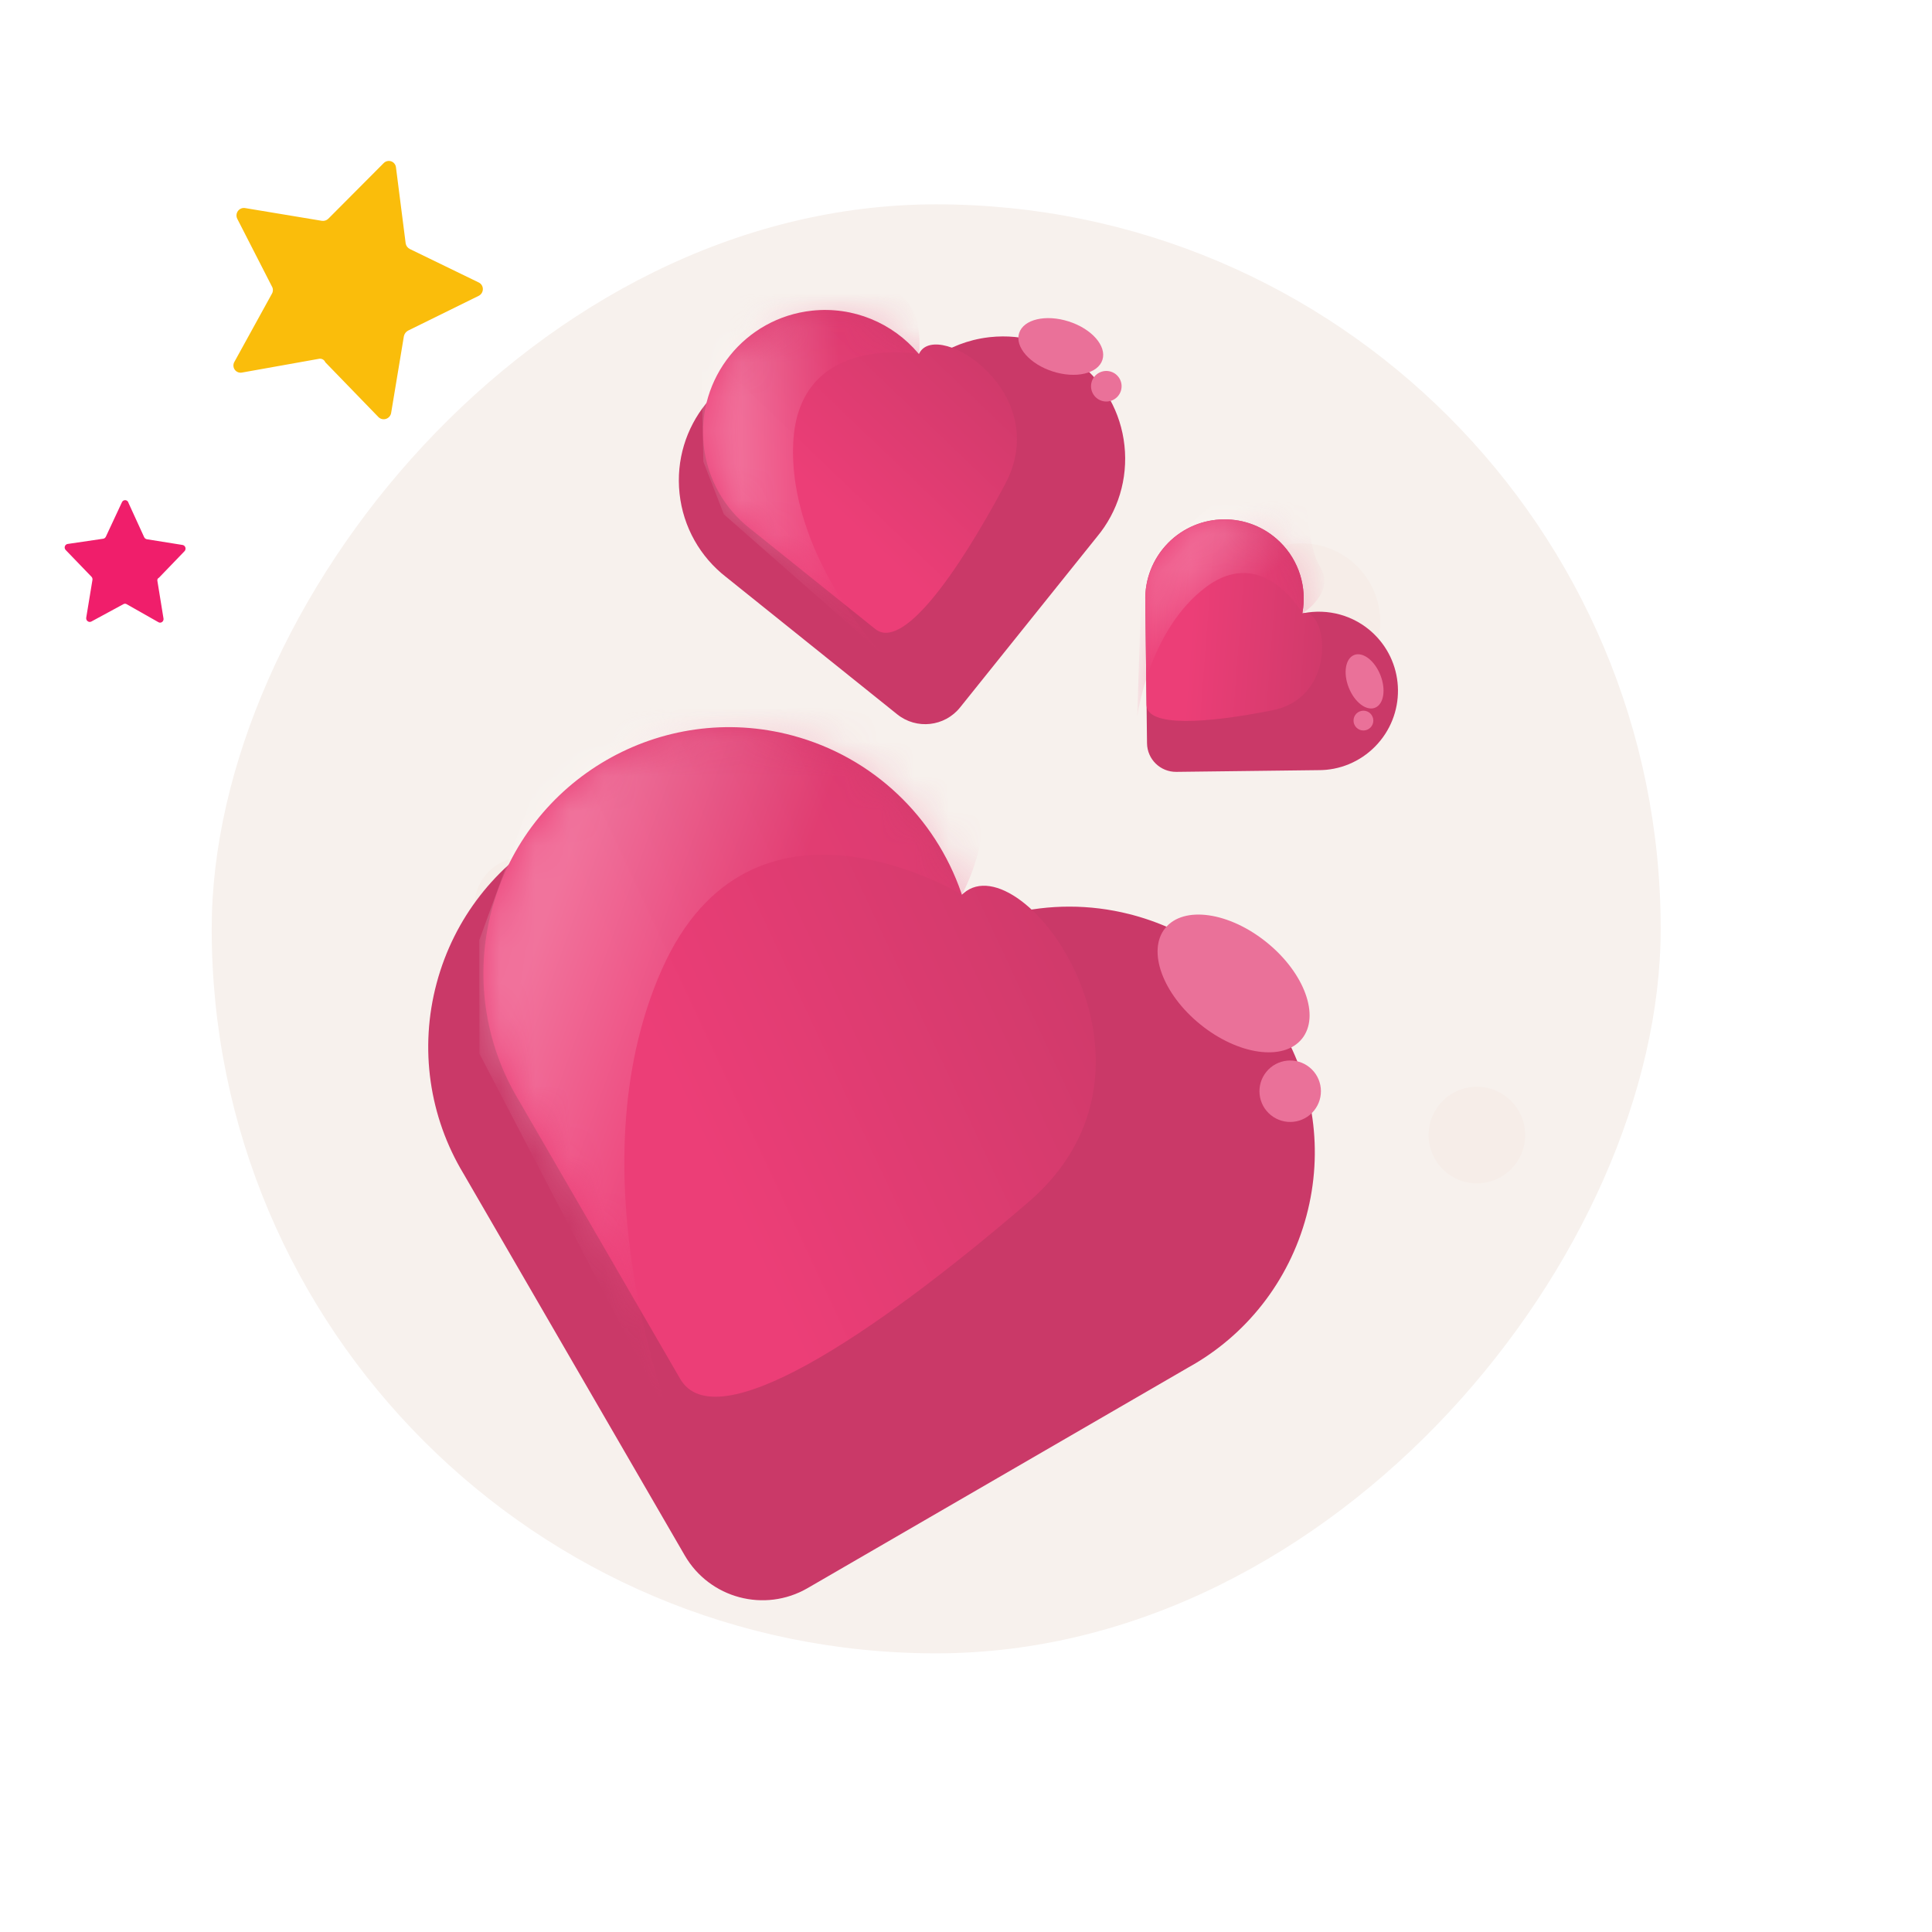 <svg width="56" height="56" viewBox="0 0 56 56" fill="none" xmlns="http://www.w3.org/2000/svg">
<mask id="mask0_3724_138067" style="mask-type:luminance" maskUnits="userSpaceOnUse" x="0" y="0" width="56" height="56">
<rect width="56" height="56" fill="white"/>
</mask>
<g mask="url(#mask0_3724_138067)">
<rect width="42" height="42" rx="21" transform="matrix(1 0 0 -1 6.136 47.923)" fill="#F7F1ED"/>
<circle cx="42.808" cy="32.9" r="1.4" fill="#F6EDE8"/>
<circle cx="15.157" cy="26.25" r="1.4" fill="#F6EDE8"/>
<circle cx="53.308" cy="24.85" r="1.4" fill="white"/>
<circle cx="2.814" cy="23.275" r="2.275" fill="white"/>
<circle cx="37.732" cy="18.025" r="2.275" fill="#F6EDE8"/>
<path d="M49.135 15.7L54.365 15.243" stroke="white" stroke-width="1.4" stroke-linecap="round" stroke-linejoin="round"/>
<path d="M45.095 9.818L48.386 2.822" stroke="white" stroke-width="1.4" stroke-linecap="round" stroke-linejoin="round"/>
<path d="M47.434 12.336L51.374 9.18" stroke="white" stroke-width="1.4" stroke-linecap="round" stroke-linejoin="round"/>
<g filter="url(#filter0_d_3724_138067)">
<path d="M34.334 24.365C32.016 23.78 29.641 24.408 27.93 25.89C27.906 25.91 27.869 25.9 27.86 25.871C27.108 23.701 25.325 21.951 22.976 21.321C19.178 20.303 15.274 22.562 14.256 26.364C13.748 28.259 14.042 30.241 15.033 31.887L21.447 42.954C22.168 44.199 23.762 44.623 25.007 43.902L36.049 37.502C37.711 36.583 38.957 35.014 39.465 33.118C40.483 29.317 38.232 25.409 34.434 24.391L34.334 24.365Z" fill="#CA3968"/>
</g>
<path d="M27.93 25.89L27.88 25.933L27.86 25.871C27.108 23.701 25.325 21.951 22.976 21.321C19.178 20.303 15.274 22.562 14.256 26.364C13.748 28.259 14.042 30.241 15.033 31.887C15.033 31.887 18.155 37.274 19.716 39.968C20.729 41.715 25.217 38.793 29.816 34.837C34.415 30.882 29.641 24.408 27.93 25.89Z" fill="url(#paint0_linear_3724_138067)"/>
<mask id="mask1_3724_138067" style="mask-type:luminance" maskUnits="userSpaceOnUse" x="14" y="21" width="18" height="20">
<path d="M27.93 25.89L27.88 25.933L27.86 25.871C27.108 23.701 25.325 21.951 22.976 21.321C19.178 20.303 15.274 22.562 14.256 26.364C13.748 28.259 14.042 30.241 15.033 31.887C15.033 31.887 18.155 37.274 19.716 39.968C20.729 41.715 25.217 38.793 29.816 34.837C34.415 30.882 29.641 24.408 27.93 25.89Z" fill="white"/>
</mask>
<g mask="url(#mask1_3724_138067)">
<path opacity="0.275" fill-rule="evenodd" clip-rule="evenodd" d="M19.72 11.291C19.72 11.291 24.586 20.094 27.118 21.44C29.651 22.786 27.881 25.933 27.881 25.933C27.881 25.933 21.795 22.214 19.181 28.107C16.566 34.001 19.505 41.299 19.505 41.299L13.898 30.545L13.892 27.249L19.72 11.291Z" fill="url(#paint1_linear_3724_138067)"/>
</g>
<ellipse cx="2.55" cy="1.53" rx="2.55" ry="1.53" transform="matrix(0.777 0.629 -0.629 0.777 34.737 25.713)" fill="#EA7199"/>
<circle cx="0.891" cy="0.891" r="0.891" transform="matrix(0.777 0.629 -0.629 0.777 37.265 30.377)" fill="#EA7199"/>
<g filter="url(#filter1_d_3724_138067)">
<path d="M29.344 8.378C28.165 8.522 27.177 9.24 26.65 10.233L26.634 10.262L26.614 10.237C25.876 9.367 24.736 8.875 23.534 9.005C21.591 9.215 20.187 10.962 20.397 12.907C20.502 13.877 20.994 14.742 21.749 15.328L26.707 19.306C27.265 19.753 28.08 19.664 28.528 19.106L32.497 14.159C33.102 13.434 33.398 12.483 33.293 11.514C33.083 9.569 31.338 8.162 29.395 8.372L29.344 8.378Z" fill="#CA3968"/>
</g>
<path d="M26.65 10.233L26.634 10.262L26.614 10.237C25.876 9.367 24.736 8.875 23.534 9.005C21.591 9.215 20.187 10.962 20.397 12.907C20.502 13.877 20.994 14.742 21.749 15.328C21.749 15.328 24.163 17.264 25.369 18.232C26.152 18.86 27.708 16.701 29.13 14.042C30.552 11.383 27.177 9.24 26.65 10.233Z" fill="url(#paint2_linear_3724_138067)"/>
<mask id="mask2_3724_138067" style="mask-type:luminance" maskUnits="userSpaceOnUse" x="20" y="8" width="10" height="11">
<path d="M26.65 10.233L26.634 10.262L26.614 10.237C25.876 9.367 24.736 8.875 23.534 9.005C21.591 9.215 20.187 10.962 20.397 12.907C20.502 13.877 20.994 14.742 21.749 15.328C21.749 15.328 24.163 17.264 25.369 18.232C26.152 18.86 27.708 16.701 29.13 14.042C30.552 11.383 27.177 9.24 26.65 10.233Z" fill="white"/>
</mask>
<g mask="url(#mask2_3724_138067)">
<path opacity="0.275" fill-rule="evenodd" clip-rule="evenodd" d="M20.225 4.94C20.225 4.94 24.06 8.147 25.475 8.317C26.89 8.486 26.635 10.262 26.635 10.262C26.635 10.262 23.147 9.631 22.993 12.831C22.838 16.032 25.511 18.887 25.511 18.887L20.982 14.909L20.387 13.383L20.225 4.94Z" fill="url(#paint3_linear_3724_138067)"/>
</g>
<ellipse cx="1.268" cy="0.761" rx="1.268" ry="0.761" transform="matrix(0.952 0.306 -0.306 0.952 29.773 8.93)" fill="#EA7199"/>
<circle cx="0.443" cy="0.443" r="0.443" transform="matrix(0.952 0.306 -0.306 0.952 31.781 10.638)" fill="#EA7199"/>
<path d="M39.809 18.361C39.25 17.83 38.484 17.631 37.769 17.776L37.748 17.78L37.752 17.76C37.884 17.031 37.66 16.257 37.1 15.709C36.194 14.822 34.74 14.838 33.852 15.745C33.41 16.197 33.179 16.8 33.197 17.42L33.247 21.543C33.252 22.007 33.633 22.378 34.097 22.373L38.211 22.323C38.824 22.328 39.422 22.084 39.864 21.632C40.752 20.725 40.738 19.271 39.833 18.385L39.809 18.361Z" fill="#CA3968"/>
<path d="M37.769 17.776L37.748 17.78L37.752 17.76C37.884 17.031 37.66 16.257 37.1 15.709C36.194 14.822 34.74 14.838 33.852 15.745C33.41 16.197 33.179 16.8 33.197 17.42C33.197 17.42 33.221 19.427 33.233 20.43C33.241 21.081 34.964 20.971 36.882 20.588C38.8 20.205 38.484 17.631 37.769 17.776Z" fill="url(#paint4_linear_3724_138067)"/>
<mask id="mask3_3724_138067" style="mask-type:luminance" maskUnits="userSpaceOnUse" x="33" y="15" width="6" height="6">
<path d="M37.769 17.776L37.748 17.78L37.752 17.76C37.884 17.031 37.66 16.257 37.1 15.709C36.194 14.822 34.74 14.838 33.852 15.745C33.41 16.197 33.179 16.8 33.197 17.42C33.197 17.42 33.221 19.427 33.233 20.43C33.241 21.081 34.964 20.971 36.882 20.588C38.8 20.205 38.484 17.631 37.769 17.776Z" fill="white"/>
</mask>
<g mask="url(#mask3_3724_138067)">
<path opacity="0.275" fill-rule="evenodd" clip-rule="evenodd" d="M37.773 12.376C37.773 12.376 37.747 15.619 38.245 16.398C38.743 17.177 37.748 17.78 37.748 17.78C37.748 17.78 36.627 15.773 34.96 17.014C33.293 18.256 32.963 20.771 32.963 20.771L33.09 16.863L33.61 15.936L37.773 12.376Z" fill="url(#paint5_linear_3724_138067)"/>
</g>
<ellipse cx="0.822" cy="0.493" rx="0.822" ry="0.493" transform="matrix(0.368 0.93 -0.93 0.368 39.709 18.804)" fill="#EA7199"/>
<circle cx="0.287" cy="0.287" r="0.287" transform="matrix(0.368 0.93 -0.93 0.368 39.681 20.514)" fill="#EA7199"/>
</g>
<path d="M4.562 16.837L4.739 17.926C4.746 17.964 4.731 18.003 4.701 18.027C4.67 18.051 4.63 18.055 4.596 18.037L3.67 17.512C3.641 17.495 3.606 17.495 3.577 17.512L2.645 18.017C2.609 18.034 2.568 18.029 2.538 18.004C2.507 17.98 2.493 17.939 2.5 17.9L2.679 16.813C2.686 16.779 2.676 16.744 2.653 16.719L1.905 15.943C1.878 15.916 1.868 15.875 1.879 15.838C1.891 15.8 1.923 15.772 1.961 15.767L2.993 15.615C3.025 15.609 3.052 15.588 3.067 15.559L3.531 14.565C3.547 14.521 3.589 14.494 3.634 14.497C3.679 14.501 3.716 14.535 3.726 14.581L4.179 15.571C4.194 15.601 4.222 15.623 4.255 15.63L5.292 15.796C5.33 15.803 5.361 15.83 5.373 15.868C5.385 15.906 5.376 15.948 5.349 15.976L4.609 16.744C4.573 16.759 4.553 16.799 4.562 16.837Z" fill="#F01E6B"/>
<path d="M9.236 10.402L7.013 10.799C6.935 10.814 6.855 10.783 6.807 10.719C6.759 10.655 6.752 10.567 6.79 10.496L7.884 8.509C7.919 8.447 7.92 8.372 7.885 8.31L6.877 6.341C6.841 6.268 6.849 6.18 6.898 6.114C6.948 6.048 7.031 6.016 7.111 6.032L9.327 6.4C9.395 6.411 9.466 6.389 9.516 6.34L11.118 4.731C11.174 4.672 11.258 4.65 11.335 4.675C11.412 4.7 11.467 4.767 11.477 4.848L11.759 7.058C11.772 7.129 11.818 7.188 11.882 7.219L13.881 8.19C13.953 8.227 13.998 8.302 13.996 8.384C13.994 8.466 13.947 8.54 13.873 8.576L11.832 9.581C11.768 9.614 11.722 9.674 11.707 9.744L11.338 11.966C11.325 12.048 11.268 12.115 11.19 12.141C11.113 12.167 11.028 12.147 10.97 12.09L9.429 10.5C9.398 10.424 9.316 10.382 9.236 10.402Z" fill="#FABD0B"/>
<defs>
<filter id="filter0_d_3724_138067" x="12.413" y="21.077" width="27.297" height="25.308" filterUnits="userSpaceOnUse" color-interpolation-filters="sRGB">
<feFlood flood-opacity="0" result="BackgroundImageFix"/>
<feColorMatrix in="SourceAlpha" type="matrix" values="0 0 0 0 0 0 0 0 0 0 0 0 0 0 0 0 0 0 127 0" result="hardAlpha"/>
<feOffset dx="-1.599" dy="2.131"/>
<feComposite in2="hardAlpha" operator="out"/>
<feColorMatrix type="matrix" values="0 0 0 0 0.255 0 0 0 0 0.227 0 0 0 0 0.212 0 0 0 0.16 0"/>
<feBlend mode="normal" in2="BackgroundImageFix" result="effect1_dropShadow_3724_138067"/>
<feBlend mode="normal" in="SourceGraphic" in2="effect1_dropShadow_3724_138067" result="shape"/>
</filter>
<filter id="filter1_d_3724_138067" x="19.677" y="8.351" width="13.637" height="12.64" filterUnits="userSpaceOnUse" color-interpolation-filters="sRGB">
<feFlood flood-opacity="0" result="BackgroundImageFix"/>
<feColorMatrix in="SourceAlpha" type="matrix" values="0 0 0 0 0 0 0 0 0 0 0 0 0 0 0 0 0 0 127 0" result="hardAlpha"/>
<feOffset dx="-0.7" dy="1.4"/>
<feComposite in2="hardAlpha" operator="out"/>
<feColorMatrix type="matrix" values="0 0 0 0 0.255 0 0 0 0 0.227 0 0 0 0 0.212 0 0 0 0.16 0"/>
<feBlend mode="normal" in2="BackgroundImageFix" result="effect1_dropShadow_3724_138067"/>
<feBlend mode="normal" in="SourceGraphic" in2="effect1_dropShadow_3724_138067" result="shape"/>
</filter>
<linearGradient id="paint0_linear_3724_138067" x1="31.185" y1="21.7" x2="17.867" y2="27.921" gradientUnits="userSpaceOnUse">
<stop stop-color="#CA3968"/>
<stop offset="1" stop-color="#EC3E77"/>
</linearGradient>
<linearGradient id="paint1_linear_3724_138067" x1="14.725" y1="29.533" x2="20.869" y2="31.75" gradientUnits="userSpaceOnUse">
<stop stop-color="white"/>
<stop offset="1" stop-color="#EC3E77"/>
</linearGradient>
<linearGradient id="paint2_linear_3724_138067" x1="27.407" y1="7.708" x2="22.35" y2="12.981" gradientUnits="userSpaceOnUse">
<stop stop-color="#CA3968"/>
<stop offset="1" stop-color="#EC3E77"/>
</linearGradient>
<linearGradient id="paint3_linear_3724_138067" x1="21.184" y1="14.292" x2="24.429" y2="14.216" gradientUnits="userSpaceOnUse">
<stop stop-color="white"/>
<stop offset="1" stop-color="#EC3E77"/>
</linearGradient>
<linearGradient id="paint4_linear_3724_138067" x1="39.346" y1="17.114" x2="34.62" y2="16.754" gradientUnits="userSpaceOnUse">
<stop stop-color="#CA3968"/>
<stop offset="1" stop-color="#EC3E77"/>
</linearGradient>
<linearGradient id="paint5_linear_3724_138067" x1="33.483" y1="16.71" x2="34.858" y2="18.305" gradientUnits="userSpaceOnUse">
<stop stop-color="white"/>
<stop offset="1" stop-color="#EC3E77"/>
</linearGradient>
</defs>
</svg>
